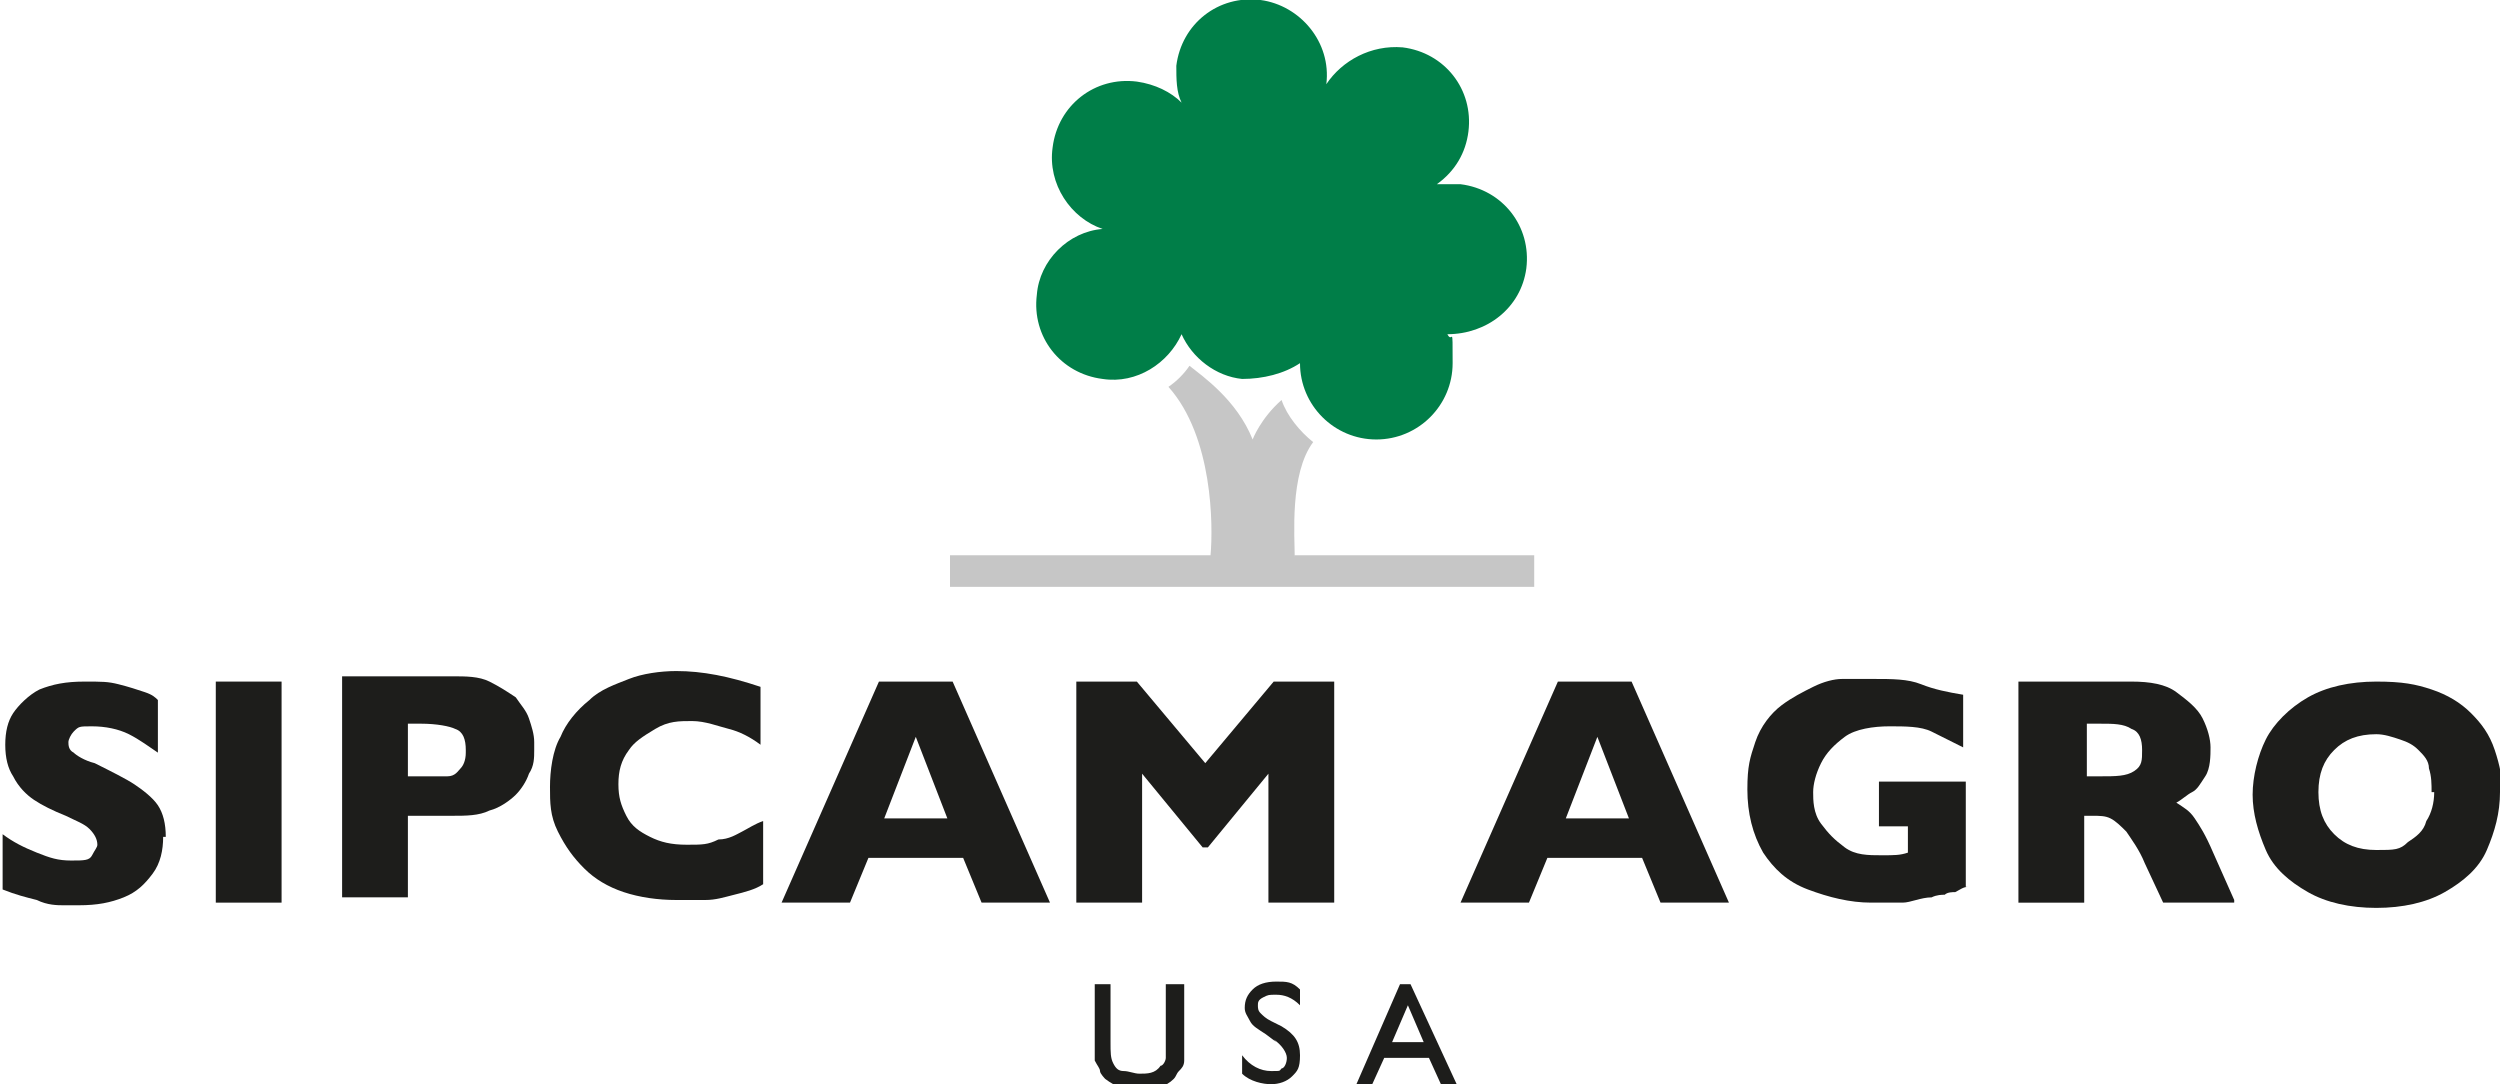 <?xml version="1.0" encoding="UTF-8"?>
<svg id="Livello_1" xmlns="http://www.w3.org/2000/svg" version="1.1" viewBox="0 0 95 41.2">
  <!-- Generator: Adobe Illustrator 29.3.1, SVG Export Plug-In . SVG Version: 2.1.0 Build 151)  -->
  <defs>
    <style>
      .st0 {
        fill: #007e48;
      }

      .st1 {
        fill: #1d1d1b;
      }

      .st2 {
        fill: #c6c6c6;
      }
    </style>
  </defs>
  <g>
    <path class="st1" d="M44.4,37.4h.6v2.2c0,.3,0,.5,0,.7s-.1.3-.2.4-.1.2-.2.3c-.3.3-.7.4-1.3.4s-.9-.1-1.3-.4c0,0-.2-.2-.2-.3s-.1-.2-.2-.4c0-.1,0-.4,0-.7v-2.2h.6v2.2c0,.4,0,.6.1.8s.2.3.4.3.4.1.6.1c.3,0,.6,0,.8-.3.1,0,.2-.2.2-.3,0-.1,0-.3,0-.6v-2.2h0Z"/>
    <path class="st1" d="M48.5,39.6l-.4-.3c-.3-.2-.5-.3-.6-.5-.1-.2-.2-.3-.2-.5,0-.3.1-.5.3-.7.2-.2.5-.3.9-.3s.6,0,.9.3v.6c-.3-.3-.6-.4-.9-.4s-.3,0-.5.1-.2.2-.2.3,0,.2.1.3.2.2.4.3l.4.2c.5.3.7.6.7,1.1s-.1.6-.3.8c-.2.2-.5.3-.8.3s-.8-.1-1.1-.4v-.7c.3.4.7.6,1.1.6s.3,0,.4-.1c.1,0,.2-.2.2-.4,0-.2-.2-.5-.5-.7h0Z"/>
    <path class="st1" d="M53.2,37.4h.4l1.8,3.9h-.6l-.5-1.1h-1.7l-.5,1.1h-.6l1.7-3.9h0ZM54.1,39.6l-.6-1.4-.6,1.4h1.3Z"/>
  </g>
  <g>
    <path class="st1" d="M6.2,31.8c0,.5-.1,1-.4,1.4-.3.4-.6.7-1.1.9s-1,.3-1.7.3-.4,0-.6,0c-.2,0-.6,0-1-.2-.4-.1-.8-.2-1.3-.4v-2.1c.4.3.8.5,1.3.7s.8.3,1.3.3.7,0,.8-.2.2-.3.2-.4c0-.2-.1-.4-.3-.6s-.5-.3-.9-.5c-.5-.2-.9-.4-1.2-.6s-.6-.5-.8-.9c-.2-.3-.3-.7-.3-1.2s.1-.9.3-1.2.6-.7,1-.9c.5-.2,1-.3,1.7-.3s.9,0,1.3.1.7.2,1,.3c.3.1.4.2.5.3v2c-.3-.2-.7-.5-1.1-.7s-.9-.3-1.4-.3-.5,0-.7.2c-.1.1-.2.3-.2.4s0,.3.2.4c.1.1.4.3.8.4.6.3,1.2.6,1.5.8s.7.5.9.8c.2.3.3.7.3,1.2Z"/>
    <path class="st1" d="M10.7,34.3h-2.5v-8.4h2.5v8.4Z"/>
    <path class="st1" d="M20.3,28.5c0,.3,0,.6-.2.9-.1.3-.3.6-.5.8s-.6.5-1,.6c-.4.2-.9.2-1.4.2h-1.7v3.1h-2.5v-8.4h4.2c.5,0,1,0,1.4.2.4.2.7.4,1,.6.2.3.4.5.5.8.1.3.2.6.2.9h0ZM17.7,28.5c0-.4-.1-.7-.4-.8-.2-.1-.7-.2-1.3-.2h-.5v2h.5c.4,0,.7,0,1,0s.4-.2.5-.3c.1-.1.2-.3.2-.6h0Z"/>
    <path class="st1" d="M29,33.6c-.3.2-.7.3-1.1.4-.4.1-.7.2-1.1.2s-.8,0-1.1,0c-.7,0-1.4-.1-2-.3s-1.1-.5-1.5-.9c-.4-.4-.7-.8-1-1.4s-.3-1.1-.3-1.7.1-1.4.4-1.9c.2-.5.6-1,1.1-1.4.4-.4,1-.6,1.5-.8s1.2-.3,1.8-.3c1,0,2,.2,3.2.6v2.2c-.4-.3-.8-.5-1.2-.6s-.9-.3-1.4-.3-.9,0-1.4.3-.8.5-1,.8c-.3.4-.4.8-.4,1.3s.1.8.3,1.2c.2.4.5.6.9.8s.8.3,1.4.3.8,0,1.2-.2c.4,0,.7-.2.9-.3.2-.1.5-.3.8-.4v2.1h0Z"/>
    <path class="st1" d="M39.9,34.3h-2.6l-.7-1.7h-3.6l-.7,1.7h-2.6l3.7-8.4h2.8l3.7,8.4ZM36,31.1l-1.2-3.1-1.2,3.1h2.5Z"/>
    <path class="st1" d="M50.7,34.3h-2.5v-4.9l-2.3,2.8h-.2l-2.3-2.8v4.9h-2.5v-8.4h2.3l2.6,3.1,2.6-3.1h2.3v8.4h0Z"/>
    <path class="st1" d="M65.7,34.3h-2.6l-.7-1.7h-3.6l-.7,1.7h-2.6l3.7-8.4h2.8s3.7,8.4,3.7,8.4ZM61.9,31.1l-1.2-3.1-1.2,3.1h2.5Z"/>
    <path class="st1" d="M74.8,33.7c-.2,0-.3.1-.5.2-.1,0-.3,0-.4.1-.1,0-.3,0-.5.1-.4,0-.8.2-1.1.2s-.8,0-1.2,0c-.8,0-1.6-.2-2.4-.5s-1.3-.8-1.7-1.4c-.4-.7-.6-1.5-.6-2.4s.1-1.2.3-1.8.6-1.1,1-1.4c.4-.3.8-.5,1.2-.7s.8-.3,1.1-.3.8,0,1.2,0c.7,0,1.3,0,1.8.2s1,.3,1.6.4v2c-.4-.2-.8-.4-1.2-.6-.4-.2-1-.2-1.6-.2s-1.3.1-1.7.4-.7.6-.9,1-.3.8-.3,1.1,0,.8.3,1.2.5.6.9.9.9.3,1.4.3.7,0,1-.1v-1h-1.1v-1.7h3.3v4h0Z"/>
    <path class="st1" d="M84.9,34.3h-2.7l-.7-1.5c-.2-.5-.5-.9-.7-1.2-.2-.2-.4-.4-.6-.5s-.4-.1-.7-.1h-.3v3.3h-2.5v-8.4h4.3c.7,0,1.3.1,1.7.4.4.3.8.6,1,1,.2.4.3.8.3,1.1s0,.8-.2,1.1c-.2.3-.3.5-.5.6s-.4.3-.6.4c.3.2.5.3.7.6s.4.6.7,1.3l.8,1.8h0ZM81.4,28.5c0-.4-.1-.7-.4-.8-.3-.2-.7-.2-1.2-.2h-.5v2h.5c.6,0,1,0,1.3-.2s.3-.4.3-.8h0Z"/>
    <path class="st1" d="M95,30.1c0,.8-.2,1.5-.5,2.2s-.9,1.2-1.6,1.6c-.7.4-1.6.6-2.6.6s-1.9-.2-2.6-.6-1.3-.9-1.6-1.6c-.3-.7-.5-1.4-.5-2.1s.2-1.5.5-2.1.9-1.2,1.6-1.6,1.6-.6,2.6-.6,1.5.1,2.1.3c.6.2,1.1.5,1.5.9.4.4.7.8.9,1.4s.3,1.1.3,1.7h0ZM92.4,30.1c0-.3,0-.6-.1-.9,0-.3-.2-.5-.4-.7-.2-.2-.4-.3-.7-.4-.3-.1-.6-.2-.9-.2-.7,0-1.2.2-1.6.6-.4.4-.6.9-.6,1.6s.2,1.2.6,1.6.9.6,1.6.6.9,0,1.2-.3c.3-.2.6-.4.7-.8.2-.3.3-.7.3-1.1h0Z"/>
  </g>
  <path class="st2" d="M49.2,21.2c0-.8-.2-3.2.7-4.4-.5-.4-1-1-1.2-1.6-.8.7-1.1,1.5-1.1,1.5-.6-1.5-1.9-2.4-2.4-2.8-.2.3-.5.6-.8.8,1.7,1.9,1.7,5.3,1.6,6.4h-9.9v1.2h22.2v-1.2h-9.1,0Z"/>
  <path class="st0" d="M54.6,7c.7-.5,1.1-1.2,1.2-2,.2-1.6-.9-3-2.5-3.2-1.2-.1-2.3.5-2.9,1.4.2-1.6-1-3-2.5-3.2-1.6-.2-3,.9-3.2,2.5,0,.5,0,1,.2,1.4-.4-.4-1-.7-1.7-.8-1.6-.2-3,.9-3.2,2.5-.2,1.4.7,2.7,1.9,3.1-1.3.1-2.4,1.2-2.5,2.5-.2,1.6.9,3,2.5,3.2,1.3.2,2.5-.6,3-1.7.4.9,1.3,1.6,2.3,1.7.8,0,1.6-.2,2.2-.6,0,1.6,1.3,2.9,2.9,2.9s2.9-1.3,2.9-2.9,0-.7-.2-1.1c1.5,0,2.8-1,3-2.5.2-1.6-.9-3-2.5-3.2-.3,0-.6,0-.8,0"/>
</svg>